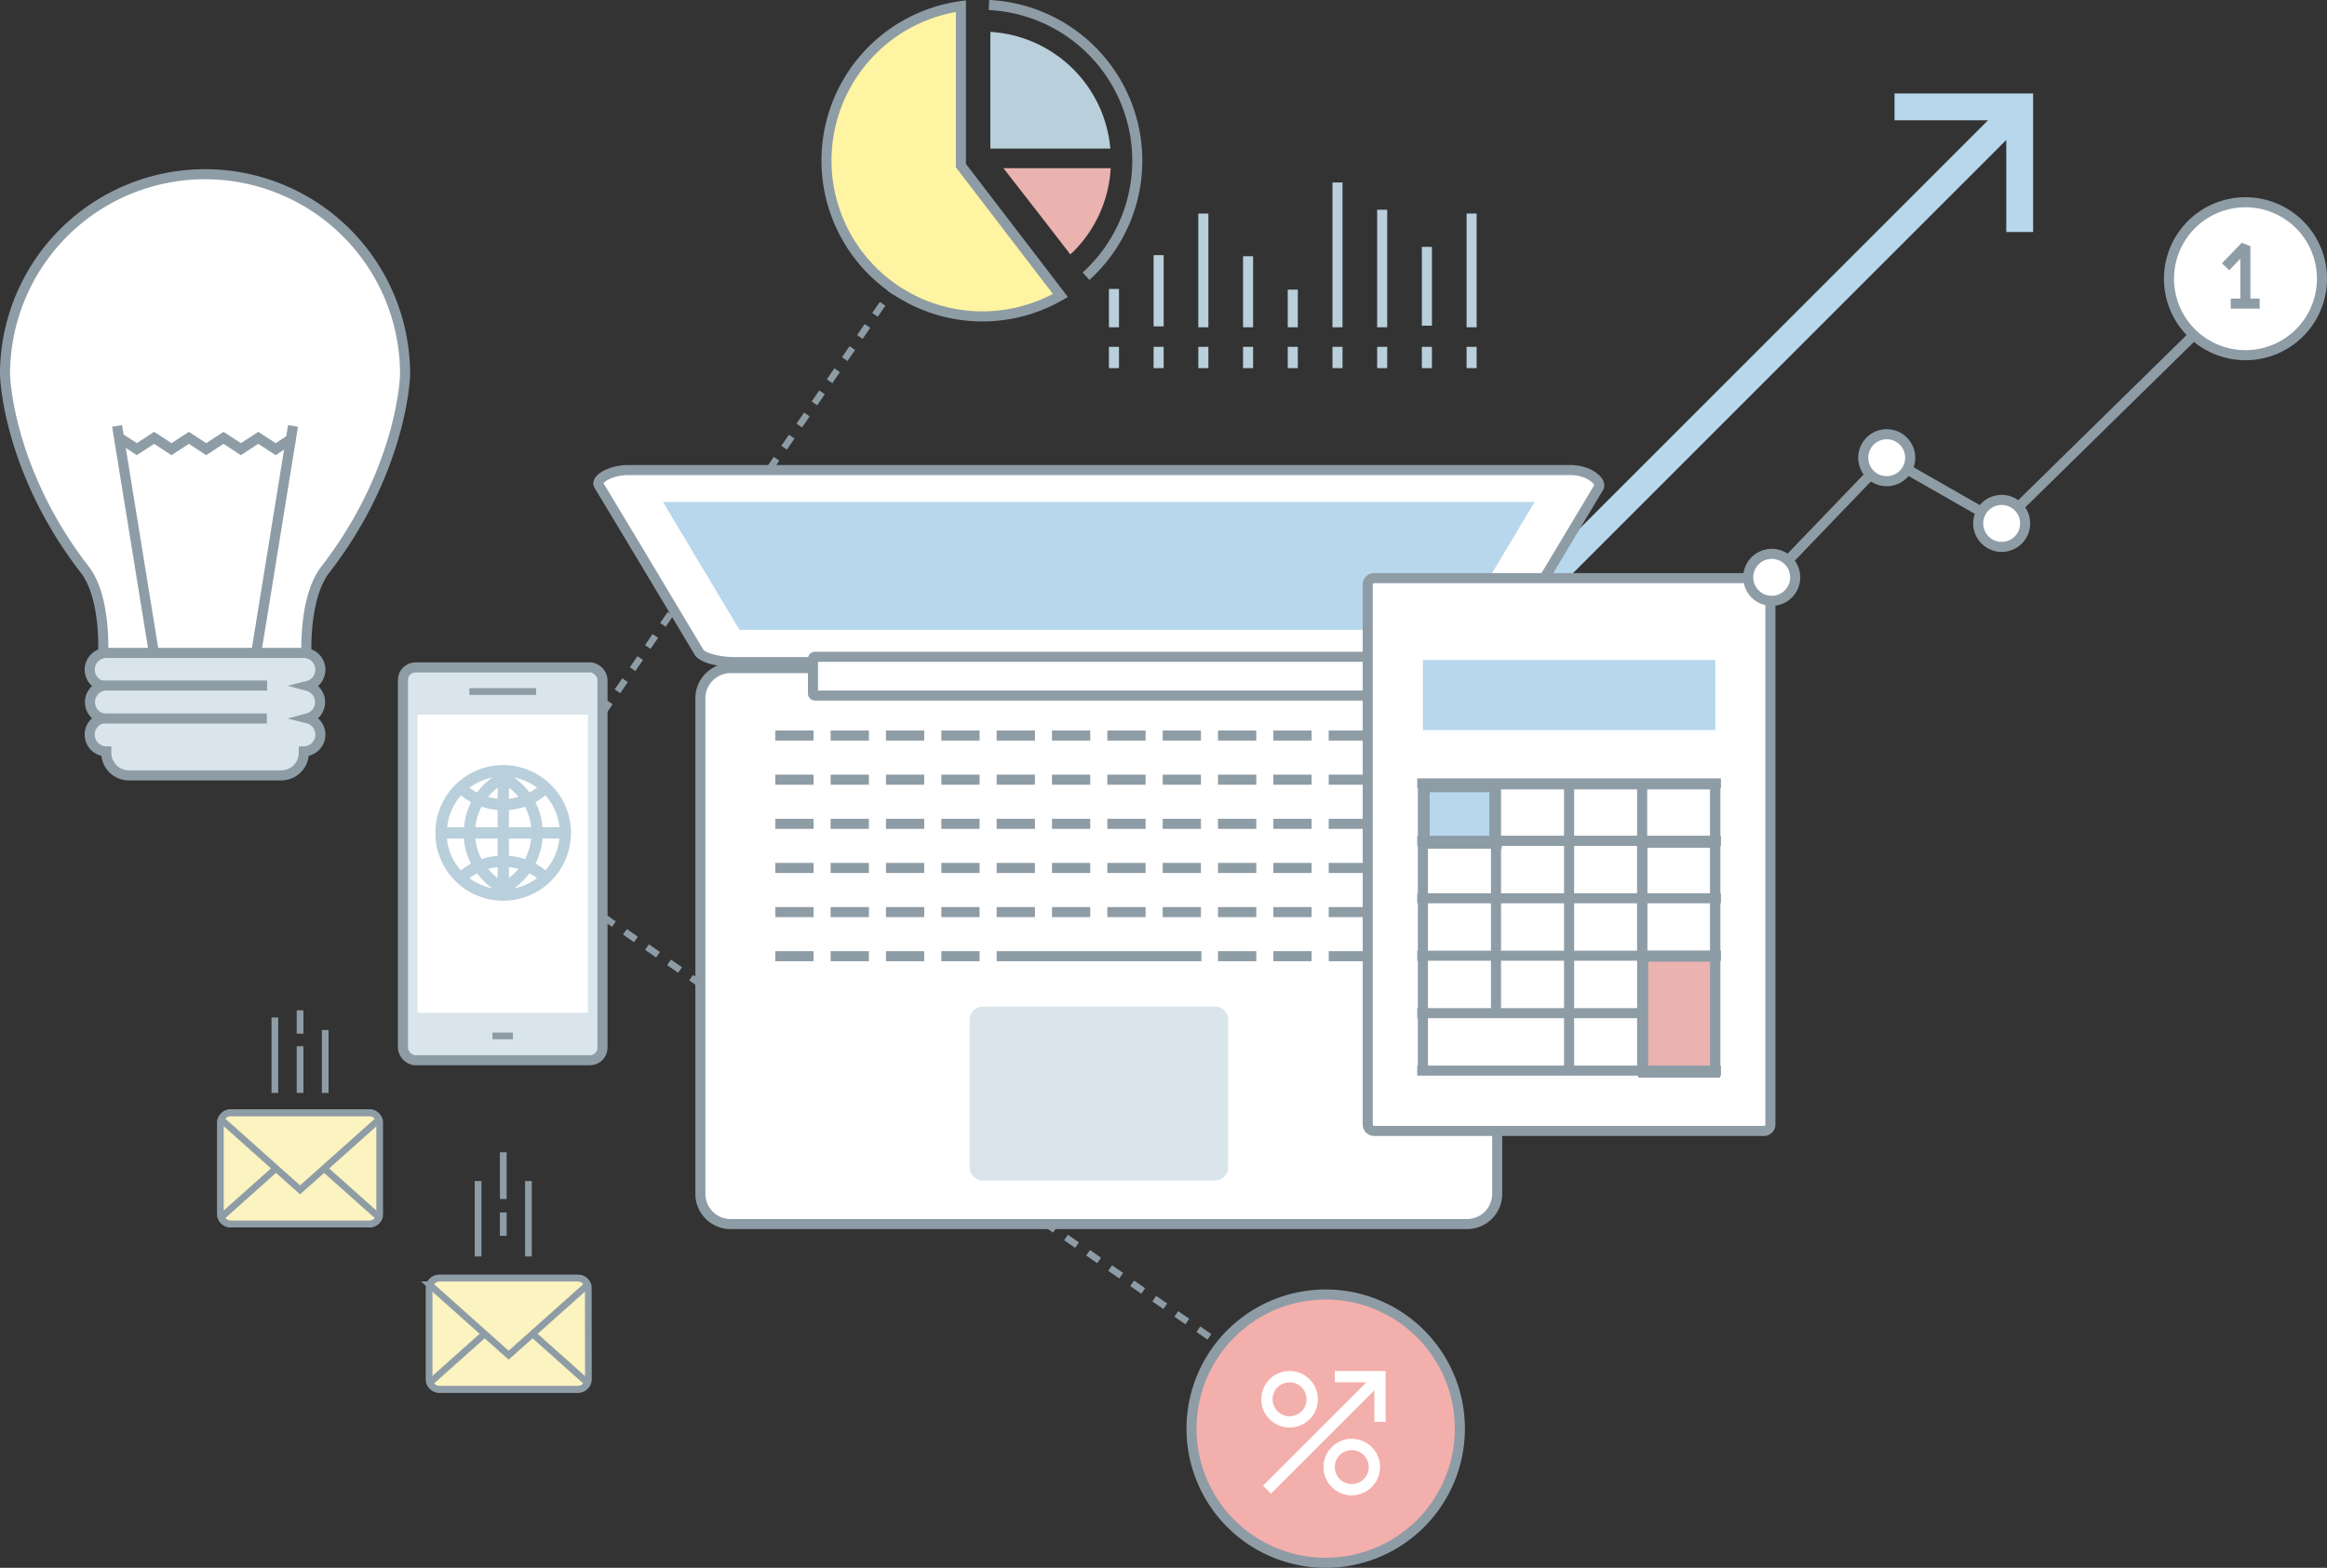 <?xml version="1.0" encoding="UTF-8"?> <svg xmlns="http://www.w3.org/2000/svg" viewBox="0 0 693.7 467.49"><rect x="0" y="0" width="693.7" height="467.49" fill="#333333" stroke="none"/><defs><style>.cls-1{fill:#fbf3c0;}.cls-1,.cls-11,.cls-13,.cls-16,.cls-17,.cls-18,.cls-19,.cls-2,.cls-3,.cls-5,.cls-8,.cls-9{stroke:#8e9ca6;}.cls-1,.cls-2,.cls-3,.cls-9{stroke-width:2px;}.cls-11,.cls-12,.cls-2,.cls-3,.cls-4{fill:none;}.cls-3{stroke-miterlimit:2;stroke-dasharray:4;}.cls-4{stroke:#b7d7ec;stroke-width:8px;}.cls-10,.cls-19,.cls-5,.cls-9{fill:#fff;}.cls-11,.cls-12,.cls-13,.cls-16,.cls-17,.cls-18,.cls-19,.cls-5,.cls-8{stroke-width:3px;}.cls-6,.cls-8{fill:#d9e4eb;}.cls-18,.cls-7{fill:#b7d7ec;}.cls-12{stroke:#b9cfdb;}.cls-13{fill:#f3afac;}.cls-14{fill:#b9cfdb;}.cls-15,.cls-17{fill:#eab3af;}.cls-16{fill:#fff4a1;}.cls-19{stroke-linejoin:bevel;}</style></defs><g id="Layer_1" data-name="Layer 1"><path class="cls-1" d="M175.38,384.19a3.09,3.09,0,0,0-3.09-3.09H131a3.08,3.08,0,0,0-3.08,3.09v27a3.08,3.08,0,0,0,3.08,3.09h41.32a3.09,3.09,0,0,0,3.09-3.09Z"></path><path class="cls-2" d="M159,397.93l16.13,14.38a3.09,3.09,0,0,1-2.88,2H131a3.09,3.09,0,0,1-2.87-2l16.3-14.54"></path><path class="cls-2" d="M175.17,383.1l-23.54,21-23.53-21a3.07,3.07,0,0,1,2.87-2h41.32A3.08,3.08,0,0,1,175.17,383.1Z"></path><path class="cls-1" d="M113.19,334.89a3.09,3.09,0,0,0-3.09-3.09H68.79a3.09,3.09,0,0,0-3.09,3.09v27A3.09,3.09,0,0,0,68.79,365H110.1a3.09,3.09,0,0,0,3.09-3.09Z"></path><path class="cls-2" d="M96.86,348.63,113,363a3.08,3.08,0,0,1-2.88,2H68.79a3.08,3.08,0,0,1-2.88-2l16.3-14.55"></path><path class="cls-2" d="M113,333.8l-23.54,21-23.53-21a3.09,3.09,0,0,1,2.88-2H110.1A3.09,3.09,0,0,1,113,333.8Z"></path><line class="cls-2" x1="157.53" y1="374.66" x2="157.53" y2="352.16"></line><line class="cls-2" x1="150.03" y1="368.5" x2="150.03" y2="361.54"></line><line class="cls-2" x1="150.03" y1="357.52" x2="150.03" y2="343.59"></line><line class="cls-2" x1="142.52" y1="374.66" x2="142.52" y2="352.16"></line><line class="cls-2" x1="96.95" y1="325.9" x2="96.95" y2="307.13"></line><line class="cls-2" x1="89.45" y1="301.26" x2="89.45" y2="308.22"></line><line class="cls-2" x1="89.45" y1="311.97" x2="89.45" y2="325.9"></line><line class="cls-2" x1="81.94" y1="325.9" x2="81.94" y2="303.4"></line><polyline class="cls-3" points="281.18 64.17 151.51 253.73 398.56 424.99"></polyline><line class="cls-4" x1="460.54" y1="173.63" x2="600.16" y2="34.01"></line><polyline class="cls-4" points="602.09 69.18 602.09 31.87 564.78 31.87"></polyline><path class="cls-5" d="M413.67,199.2h23.66a9,9,0,0,1,9,9V356a9,9,0,0,1-9,9H217.79a9,9,0,0,1-9-9V208.22a9,9,0,0,1,9-9h24"></path><path class="cls-5" d="M412.87,197.43h23.61c5,0,9.78-1.34,10.71-3l29.44-49.15a1,1,0,0,0,.12-.63c-.08-1.77-3.62-4.49-8.62-4.49H187.41c-5.64,0-9.85,2.83-8.91,4.48L191,165.43l17.36,29c.94,1.66,5.74,3,10.72,3h22.3"></path><path class="cls-6" d="M366.1,348.09a3.93,3.93,0,0,1-3.93,3.92H293a3.93,3.93,0,0,1-3.93-3.92v-44a3.94,3.94,0,0,1,3.93-3.93h69.21a3.94,3.94,0,0,1,3.93,3.93Z"></path><polygon class="cls-7" points="197.64 149.68 220.45 187.81 434.68 187.81 457.48 149.68 197.64 149.68"></polygon><path class="cls-5" d="M412.77,196.48a.59.59,0,0,0-.53-.63H242.89a.59.59,0,0,0-.53.63v10.29a.59.59,0,0,0,.53.63H412.24a.6.6,0,0,0,.53-.63Z"></path><line class="cls-5" x1="231.12" y1="219.33" x2="242.53" y2="219.33"></line><line class="cls-5" x1="247.62" y1="219.33" x2="259.03" y2="219.33"></line><line class="cls-5" x1="264.12" y1="219.33" x2="275.52" y2="219.33"></line><line class="cls-5" x1="280.62" y1="219.33" x2="292.02" y2="219.33"></line><line class="cls-5" x1="297.11" y1="219.33" x2="308.52" y2="219.33"></line><line class="cls-5" x1="313.61" y1="219.33" x2="325.01" y2="219.33"></line><line class="cls-5" x1="330.11" y1="219.33" x2="341.51" y2="219.33"></line><line class="cls-5" x1="346.61" y1="219.33" x2="358.01" y2="219.33"></line><line class="cls-5" x1="363.1" y1="219.33" x2="374.51" y2="219.33"></line><line class="cls-5" x1="379.6" y1="219.33" x2="391" y2="219.33"></line><line class="cls-5" x1="396.1" y1="219.33" x2="407.5" y2="219.33"></line><line class="cls-5" x1="412.59" y1="219.33" x2="424" y2="219.33"></line><line class="cls-5" x1="231.12" y1="232.49" x2="242.53" y2="232.49"></line><line class="cls-5" x1="247.62" y1="232.49" x2="259.03" y2="232.49"></line><line class="cls-5" x1="264.12" y1="232.49" x2="275.52" y2="232.49"></line><line class="cls-5" x1="280.62" y1="232.49" x2="292.02" y2="232.49"></line><line class="cls-5" x1="297.11" y1="232.49" x2="308.52" y2="232.49"></line><line class="cls-5" x1="313.61" y1="232.49" x2="325.01" y2="232.49"></line><line class="cls-5" x1="330.11" y1="232.49" x2="341.51" y2="232.49"></line><line class="cls-5" x1="346.61" y1="232.49" x2="358.01" y2="232.49"></line><line class="cls-5" x1="363.1" y1="232.49" x2="374.51" y2="232.49"></line><line class="cls-5" x1="379.6" y1="232.49" x2="391" y2="232.49"></line><line class="cls-5" x1="396.1" y1="232.49" x2="407.5" y2="232.49"></line><line class="cls-5" x1="412.59" y1="232.49" x2="424" y2="232.49"></line><line class="cls-5" x1="231.12" y1="245.65" x2="242.53" y2="245.65"></line><line class="cls-5" x1="247.62" y1="245.65" x2="259.03" y2="245.65"></line><line class="cls-5" x1="264.12" y1="245.65" x2="275.52" y2="245.65"></line><line class="cls-5" x1="280.62" y1="245.65" x2="292.02" y2="245.65"></line><line class="cls-5" x1="297.11" y1="245.65" x2="308.52" y2="245.65"></line><line class="cls-5" x1="313.61" y1="245.65" x2="325.01" y2="245.65"></line><line class="cls-5" x1="330.11" y1="245.65" x2="341.51" y2="245.65"></line><line class="cls-5" x1="346.61" y1="245.65" x2="358.01" y2="245.65"></line><line class="cls-5" x1="363.1" y1="245.65" x2="374.51" y2="245.65"></line><line class="cls-5" x1="379.6" y1="245.65" x2="391" y2="245.65"></line><line class="cls-5" x1="396.1" y1="245.65" x2="407.5" y2="245.65"></line><line class="cls-5" x1="412.59" y1="245.65" x2="424" y2="245.65"></line><line class="cls-5" x1="231.12" y1="258.81" x2="242.53" y2="258.81"></line><line class="cls-5" x1="247.62" y1="258.81" x2="259.03" y2="258.81"></line><line class="cls-5" x1="264.12" y1="258.81" x2="275.52" y2="258.81"></line><line class="cls-5" x1="280.62" y1="258.81" x2="292.02" y2="258.81"></line><line class="cls-5" x1="297.11" y1="258.81" x2="308.52" y2="258.81"></line><line class="cls-5" x1="313.61" y1="258.81" x2="325.01" y2="258.81"></line><line class="cls-5" x1="330.11" y1="258.81" x2="341.51" y2="258.81"></line><line class="cls-5" x1="346.61" y1="258.81" x2="358.01" y2="258.81"></line><line class="cls-5" x1="363.1" y1="258.81" x2="374.51" y2="258.81"></line><line class="cls-5" x1="379.6" y1="258.81" x2="391" y2="258.81"></line><line class="cls-5" x1="396.1" y1="258.81" x2="407.5" y2="258.81"></line><line class="cls-5" x1="412.59" y1="258.81" x2="424" y2="258.81"></line><line class="cls-5" x1="231.12" y1="271.97" x2="242.53" y2="271.97"></line><line class="cls-5" x1="247.62" y1="271.97" x2="259.03" y2="271.97"></line><line class="cls-5" x1="264.12" y1="271.97" x2="275.52" y2="271.97"></line><line class="cls-5" x1="280.62" y1="271.97" x2="292.02" y2="271.97"></line><line class="cls-5" x1="297.11" y1="271.97" x2="308.52" y2="271.97"></line><line class="cls-5" x1="313.61" y1="271.97" x2="325.01" y2="271.97"></line><line class="cls-5" x1="330.11" y1="271.97" x2="341.51" y2="271.97"></line><line class="cls-5" x1="346.61" y1="271.97" x2="358.01" y2="271.97"></line><line class="cls-5" x1="363.1" y1="271.97" x2="374.51" y2="271.97"></line><line class="cls-5" x1="379.6" y1="271.97" x2="391" y2="271.97"></line><line class="cls-5" x1="396.1" y1="271.97" x2="407.5" y2="271.97"></line><line class="cls-5" x1="412.59" y1="271.97" x2="424" y2="271.97"></line><line class="cls-5" x1="231.12" y1="285.12" x2="242.53" y2="285.12"></line><line class="cls-5" x1="247.62" y1="285.12" x2="259.03" y2="285.12"></line><line class="cls-5" x1="264.12" y1="285.12" x2="275.52" y2="285.12"></line><line class="cls-5" x1="280.62" y1="285.12" x2="292.02" y2="285.12"></line><line class="cls-5" x1="297.11" y1="285.12" x2="358.16" y2="285.12"></line><line class="cls-5" x1="363.1" y1="285.12" x2="374.51" y2="285.12"></line><line class="cls-5" x1="379.6" y1="285.12" x2="391" y2="285.12"></line><line class="cls-5" x1="396.1" y1="285.12" x2="407.5" y2="285.12"></line><line class="cls-5" x1="412.59" y1="285.12" x2="424" y2="285.12"></line><rect class="cls-8" x="120.12" y="199.01" width="59.49" height="117.13" rx="3.72"></rect><line class="cls-9" x1="139.93" y1="206.2" x2="159.8" y2="206.2"></line><line class="cls-9" x1="146.81" y1="308.89" x2="152.92" y2="308.89"></line><rect class="cls-10" x="124.46" y="213.12" width="50.8" height="88.9"></rect><path class="cls-5" d="M1.5,111.58a59.63,59.63,0,0,1,119.26,0c0,2-1.44,29.5-23.9,58.43-6.58,8.73-5.49,26.28-5.44,26.28H30.67c.06,0,1.27-17.55-5.28-26.28C2.9,141.06,1.5,113.53,1.5,111.58Z"></path><line class="cls-5" x1="46.1" y1="196.04" x2="34.91" y2="127"></line><line class="cls-5" x1="76.16" y1="196.04" x2="87.35" y2="127"></line><polyline class="cls-10" points="35.62 130.56 40.79 133.93 45.96 130.56 51.13 133.93 56.3 130.56 61.47 133.93 66.64 130.56 71.82 133.93 76.99 130.56 82.17 133.93 87.36 130.56"></polyline><polyline class="cls-11" points="35.62 130.56 40.79 133.93 45.96 130.56 51.13 133.93 56.3 130.56 61.47 133.93 66.64 130.56 71.82 133.93 76.99 130.56 82.17 133.93 87.36 130.56"></polyline><path class="cls-8" d="M95.42,209.37a5,5,0,0,0-3.7-4.83,5,5,0,0,0-1.15-9.85H31.69a5,5,0,0,0-1.16,9.85,5,5,0,0,0,0,9.66,5,5,0,0,0,1.16,9.85v.44a6.73,6.73,0,0,0,6.75,6.72H83.81a6.74,6.74,0,0,0,6.76-6.72v-.44a5,5,0,0,0,1.15-9.85A5,5,0,0,0,95.42,209.37Z"></path><line class="cls-5" x1="29.44" y1="204.42" x2="79.64" y2="204.42"></line><line class="cls-5" x1="29.36" y1="214.24" x2="79.55" y2="214.24"></line><line class="cls-12" x1="358.73" y1="97.59" x2="358.73" y2="63.68"></line><line class="cls-12" x1="345.4" y1="97.32" x2="345.4" y2="76.08"></line><line class="cls-12" x1="332.08" y1="97.59" x2="332.08" y2="86.16"></line><line class="cls-12" x1="358.73" y1="109.77" x2="358.73" y2="103.42"></line><line class="cls-12" x1="345.4" y1="109.77" x2="345.4" y2="103.42"></line><line class="cls-12" x1="332.08" y1="109.77" x2="332.08" y2="103.42"></line><line class="cls-12" x1="398.72" y1="97.59" x2="398.72" y2="54.41"></line><line class="cls-12" x1="385.39" y1="97.59" x2="385.39" y2="86.36"></line><line class="cls-12" x1="372.06" y1="97.59" x2="372.06" y2="76.4"></line><line class="cls-12" x1="398.72" y1="109.77" x2="398.72" y2="103.42"></line><line class="cls-12" x1="385.39" y1="109.77" x2="385.39" y2="103.42"></line><line class="cls-12" x1="372.06" y1="109.77" x2="372.06" y2="103.42"></line><line class="cls-12" x1="438.7" y1="97.59" x2="438.7" y2="63.68"></line><line class="cls-12" x1="425.37" y1="97.12" x2="425.37" y2="73.61"></line><line class="cls-12" x1="412.04" y1="97.59" x2="412.04" y2="62.54"></line><line class="cls-12" x1="438.7" y1="109.77" x2="438.7" y2="103.42"></line><line class="cls-12" x1="425.37" y1="109.77" x2="425.37" y2="103.42"></line><line class="cls-12" x1="412.04" y1="109.77" x2="412.04" y2="103.42"></line><path class="cls-13" d="M435.2,426a40,40,0,1,1-40-40A40,40,0,0,1,435.2,426Z"></path><path class="cls-14" d="M150,228.14a20.22,20.22,0,1,0,20.22,20.22A20.24,20.24,0,0,0,150,228.14Zm11.72,18.54a20.12,20.12,0,0,0-2.13-7.51,19.6,19.6,0,0,0,3-2,16.74,16.74,0,0,1,4.18,9.49Zm-10-11.77a16.53,16.53,0,0,1,2.83,2.71,16.83,16.83,0,0,1-2.83.54Zm1.5-3.09a16.76,16.76,0,0,1,6.88,3.06,16.82,16.82,0,0,1-2.26,1.43A20.53,20.53,0,0,0,153.19,231.82Zm-11,4.49a16.12,16.12,0,0,1-2.25-1.43,16.66,16.66,0,0,1,6.87-3.06A20.53,20.53,0,0,0,142.19,236.31Zm6.13-1.4v3.25a17,17,0,0,1-2.84-.54A16.23,16.23,0,0,1,148.32,234.91Zm0,6.63v5.14h-6.63a16.83,16.83,0,0,1,1.84-6.15A19.93,19.93,0,0,0,148.32,241.54Zm0,8.51v5.13a19.83,19.83,0,0,0-4.79,1,16.84,16.84,0,0,1-1.84-6.14Zm0,8.51v3.25a16.23,16.23,0,0,1-2.84-2.71A16.76,16.76,0,0,1,148.32,258.56Zm-1.51,6.34a16.66,16.66,0,0,1-6.87-3.06,16.12,16.12,0,0,1,2.25-1.43A20.53,20.53,0,0,0,146.81,264.9Zm11-4.49a16.82,16.82,0,0,1,2.26,1.43,16.76,16.76,0,0,1-6.88,3.06A20.53,20.53,0,0,0,157.81,260.41Zm-6.12,1.4v-3.25a16.83,16.83,0,0,1,2.83.54A16.53,16.53,0,0,1,151.69,261.81Zm0-6.63v-5.13h6.62a16.65,16.65,0,0,1-1.84,6.14A19.85,19.85,0,0,0,151.69,255.18Zm0-8.5v-5.14a19.85,19.85,0,0,0,4.78-1,16.64,16.64,0,0,1,1.84,6.15Zm-14.27-9.49a19.6,19.6,0,0,0,3,2,20.12,20.12,0,0,0-2.13,7.51h-5A16.74,16.74,0,0,1,137.42,237.19Zm-4.18,12.86h5a20.13,20.13,0,0,0,2.13,7.5,19.6,19.6,0,0,0-3,2A16.74,16.74,0,0,1,133.24,250.05Zm29.34,9.48a19.6,19.6,0,0,0-3-2,20.13,20.13,0,0,0,2.13-7.5h5A16.74,16.74,0,0,1,162.58,259.53Z"></path><path class="cls-14" d="M295.23,44.31V9.51A38.19,38.19,0,0,1,331,44.31Z"></path><path class="cls-15" d="M299.14,50.15c4.62,5.94,12.46,16,19.94,25.71.28-.26.57-.51.84-.78a38.13,38.13,0,0,0,11.19-24.93Z"></path><path class="cls-11" d="M294.81,1.5a46.47,46.47,0,0,1,28.95,80.86"></path><path class="cls-16" d="M286.45,49.37V1.83a46.48,46.48,0,1,0,29.67,86.28Z"></path><path class="cls-5" d="M527.77,335.31a1.91,1.91,0,0,1-1.91,1.92H409.65a1.91,1.91,0,0,1-1.91-1.92v-161a1.91,1.91,0,0,1,1.91-1.92H525.86a1.91,1.91,0,0,1,1.91,1.92Z"></path><rect class="cls-17" x="489.85" y="285.28" width="21.48" height="34.54"></rect><rect class="cls-18" x="424.7" y="234.73" width="21.48" height="16.85"></rect><rect class="cls-5" x="445.48" y="233.89" width="65.85" height="16.85"></rect><rect class="cls-5" x="489.57" y="251.3" width="21.76" height="33.7"></rect><rect class="cls-7" x="424.18" y="196.8" width="87.15" height="20.9"></rect><line class="cls-5" x1="424.18" y1="319.82" x2="424.18" y2="233.59"></line><line class="cls-5" x1="445.97" y1="302.27" x2="445.97" y2="233.59"></line><line class="cls-5" x1="467.76" y1="319.82" x2="467.76" y2="233.59"></line><line class="cls-5" x1="489.54" y1="319.82" x2="489.54" y2="233.59"></line><line class="cls-5" x1="511.33" y1="319.82" x2="511.33" y2="233.59"></line><line class="cls-5" x1="422.49" y1="233.59" x2="513.02" y2="233.59"></line><line class="cls-5" x1="422.49" y1="250.72" x2="513.02" y2="250.72"></line><line class="cls-5" x1="422.49" y1="267.85" x2="513.02" y2="267.85"></line><line class="cls-5" x1="422.49" y1="284.98" x2="513.02" y2="284.98"></line><line class="cls-5" x1="422.49" y1="302.11" x2="489.78" y2="302.11"></line><line class="cls-5" x1="422.49" y1="319.24" x2="513.02" y2="319.24"></line><path class="cls-10" d="M384.44,425.67a8.43,8.43,0,1,0-8.43-8.43A8.44,8.44,0,0,0,384.44,425.67Zm0-13.48a5.06,5.06,0,1,1-5.06,5.05A5.06,5.06,0,0,1,384.44,412.19Z"></path><path class="cls-10" d="M411.4,437.46a8.43,8.43,0,1,0-8.43,8.43A8.44,8.44,0,0,0,411.4,437.46Zm-13.48,0a5.06,5.06,0,1,1,5.05,5.06A5.06,5.06,0,0,1,397.92,437.46Z"></path><polygon class="cls-10" points="397.92 412.19 407.33 412.19 376.51 443.01 378.89 445.39 409.71 414.57 409.71 423.98 413.08 423.98 413.08 408.82 397.92 408.82 397.92 412.19"></polygon><polyline class="cls-11" points="528.18 172.16 562.45 136.49 596.73 156.07 670.43 83.77"></polyline><path class="cls-5" d="M535.17,172.16a7,7,0,1,1-7-7A7,7,0,0,1,535.17,172.16Z"></path><path class="cls-5" d="M569.45,136.48a7,7,0,1,1-7-7A7,7,0,0,1,569.45,136.48Z"></path><path class="cls-5" d="M603.72,156.07a7,7,0,1,1-7-7A7,7,0,0,1,603.72,156.07Z"></path><path class="cls-5" d="M692.2,83.11a22.8,22.8,0,1,1-22.8-22.8A22.8,22.8,0,0,1,692.2,83.11Z"></path><polyline class="cls-19" points="669.37 90.59 669.37 73.42 663.46 79.55"></polyline><line class="cls-5" x1="665.01" y1="90.53" x2="673.63" y2="90.53"></line></g></svg> 